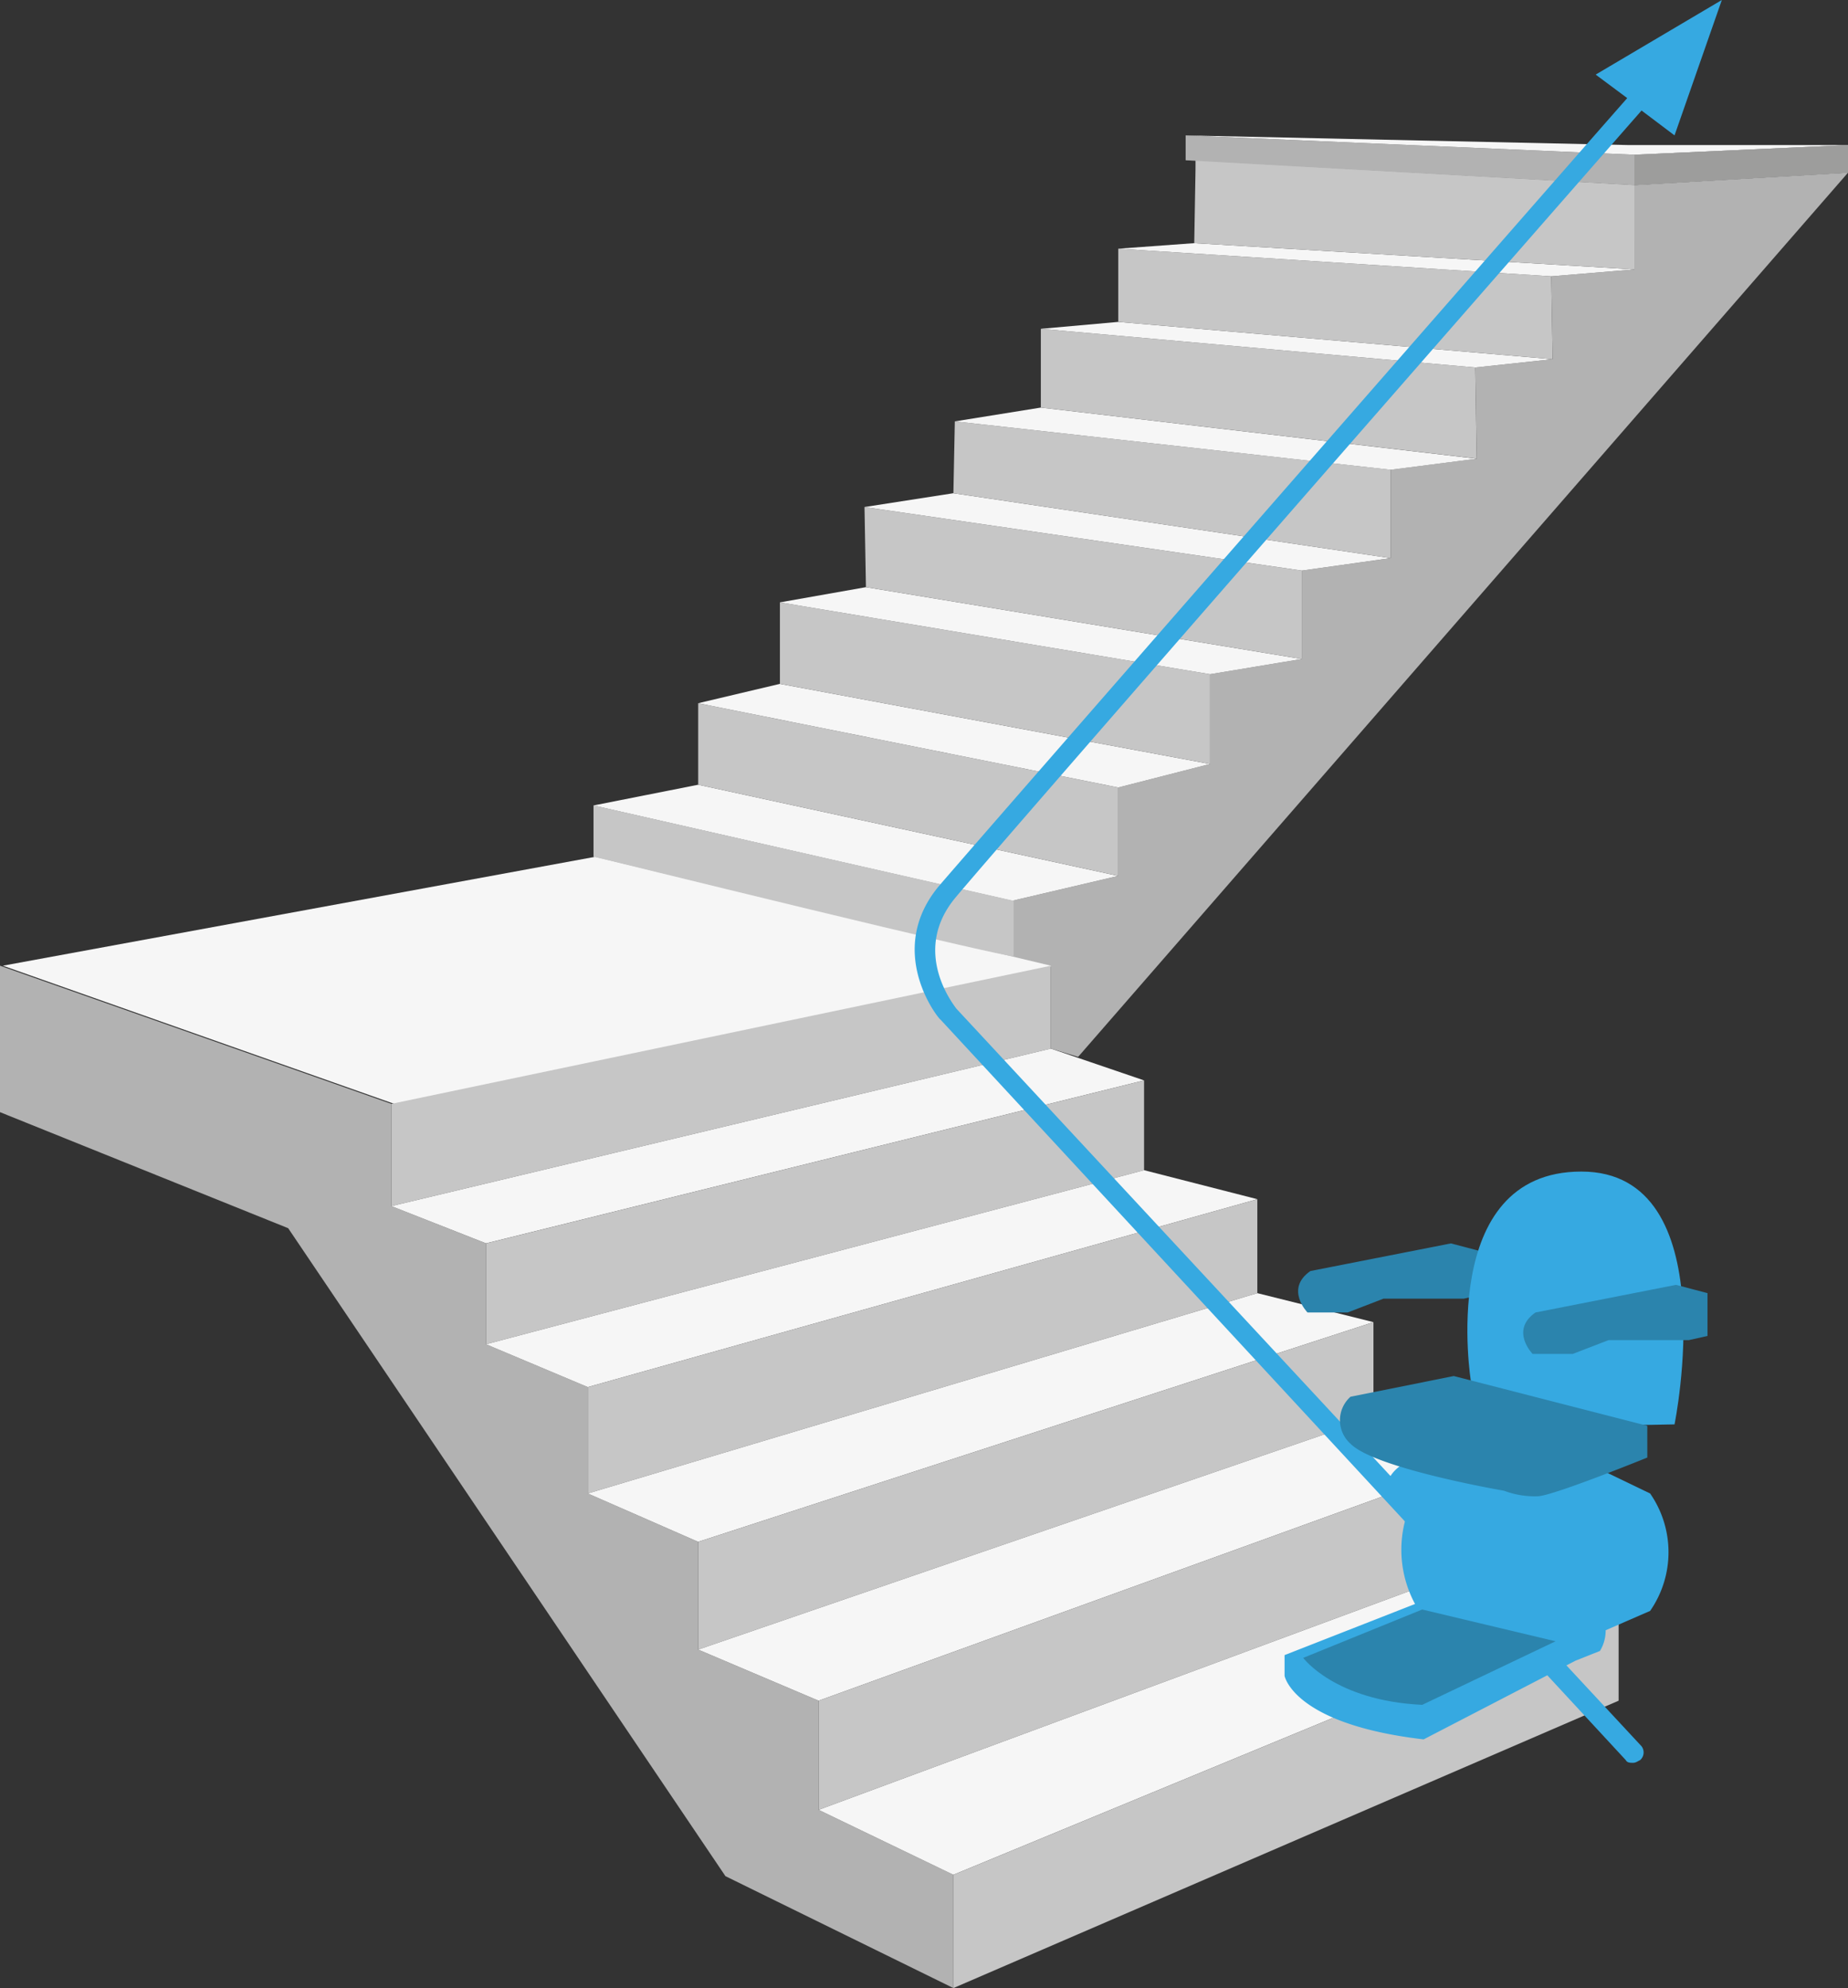 <svg xmlns="http://www.w3.org/2000/svg" xmlns:xlink="http://www.w3.org/1999/xlink" width="136.664" height="147" viewBox="0 0 136.664 147">
  <rect x="0" y="0" width="136.664" height="147" fill="#333333" stroke="none"/>
  <defs>
    <clipPath id="clip-path">
      <rect width="136.664" height="147" fill="none"/>
    </clipPath>
  </defs>
  <g id="Trap_met_bochten" data-name="Trap met bochten" clip-path="url(#clip-path)">
    <g id="trap_bochten">
      <g id="Group" transform="translate(0 63.336)">
        <path id="Path" d="M0,0,28.944,10.215v7.559l7,2.758V27.99l7.528,3.167v7.866L51.633,42.6v7.968l8.906,3.78v8.07l9.966,4.8v8.377L53.648,67.32,21.311,19.409,0,10.828Z" transform="translate(0 8.07)" fill="#b2b2b2"/>
        <path id="Path-2" data-name="Path" d="M0,8.07,43.894,0,77.821,8.07,28.944,18.286Z" transform="translate(0.212)" fill="#f6f6f6"/>
        <path id="Path-3" data-name="Path" d="M0,10.215v7.559L48.771,6.129V0Z" transform="translate(28.944 8.07)" fill="#c6c6c6"/>
        <path id="Path-4" data-name="Path" d="M7,14.4,55.662,2.35,48.771,0,0,11.646Z" transform="translate(28.944 14.199)" fill="#f6f6f6"/>
        <path id="Path-5" data-name="Path" d="M0,12.054v7.457L48.665,6.64V0Z" transform="translate(35.942 16.549)" fill="#c6c6c6"/>
        <path id="Path-6" data-name="Path" d="M7.528,16.038,57.041,2.145,48.665,0,0,12.871Z" transform="translate(35.942 23.189)" fill="#f6f6f6"/>
        <path id="Path-7" data-name="Path" d="M0,13.893v7.866L49.513,6.946V0Z" transform="translate(43.47 25.334)" fill="#c6c6c6"/>
        <path id="Path-8" data-name="Path" d="M0,14.812,49.513,0,58.1,2.145,8.164,18.388Z" transform="translate(43.47 32.281)" fill="#f6f6f6"/>
        <path id="Path-9" data-name="Path" d="M0,16.243v7.968L49.937,7.049V0Z" transform="translate(51.633 34.426)" fill="#c6c6c6"/>
        <path id="Path-10" data-name="Path" d="M0,17.162,49.937,0l8.906,2.86L8.906,20.942Z" transform="translate(51.633 41.475)" fill="#f6f6f6"/>
        <path id="Path-11" data-name="Path" d="M0,18.081v8.07L49.937,7.662V0Z" transform="translate(60.539 44.335)" fill="#c6c6c6"/>
        <path id="Path-12" data-name="Path" d="M0,18.49,49.937,0l9.224,2.962L9.966,23.291Z" transform="translate(60.539 51.997)" fill="#f6f6f6"/>
        <path id="Path-13" data-name="Path" d="M0,20.329v8.377L49.195,7.457V0Z" transform="translate(70.506 54.959)" fill="#c6c6c6"/>
      </g>
      <path id="Path-14" data-name="Path" d="M0,51.486l33.821,8.07v6.129l2.014.613L92.77.919l-15.8.919L44.53,0l.106,3.575,32.337,2.35V8.07l-6.149.511.106,6.129-5.725.613.106,6.742-6.361.817V29.42l-6.573.919v6.538L45.59,38v6.64L38.8,46.378v6.538l-7.846,1.839L0,47.706Z" transform="translate(43.894 11.85)" fill="#b2b2b2"/>
      <path id="Path-15" data-name="Path" d="M0,1.532,7.74,0,38.8,6.742,30.959,8.581Z" transform="translate(43.894 58.024)" fill="#f6f6f6"/>
      <path id="Path-16" data-name="Path" d="M0,6.027V0L31.065,6.231v6.538Z" transform="translate(51.633 51.997)" fill="#c6c6c6"/>
      <path id="Path-17" data-name="Path" d="M31.065,7.662,37.85,5.925,6.043,0,0,1.43Z" transform="translate(51.633 50.566)" fill="#f6f6f6"/>
      <path id="Path-18" data-name="Path" d="M31.807,11.952,0,6.027V0L31.807,5.312Z" transform="translate(57.677 44.539)" fill="#c6c6c6"/>
      <path id="Path-19" data-name="Path" d="M31.807,6.436l6.785-1.124L6.361,0,0,1.124Z" transform="translate(57.677 43.416)" fill="#f6f6f6"/>
      <path id="Path-20" data-name="Path" d="M32.337,11.237V4.7L0,0,.106,5.925Z" transform="translate(63.932 37.491)" fill="#c6c6c6"/>
      <path id="Path-21" data-name="Path" d="M32.337,5.721,38.911,4.8,6.573,0,0,1.022Z" transform="translate(63.932 36.469)" fill="#f6f6f6"/>
      <path id="Path-22" data-name="Path" d="M32.337,10.113V3.575L.106,0,0,5.312Z" transform="translate(70.506 31.157)" fill="#c6c6c6"/>
      <path id="Path-23" data-name="Path" d="M32.231,4.6l6.361-.817L6.361,0,0,1.022Z" transform="translate(70.612 30.136)" fill="#f6f6f6"/>
      <path id="Path-24" data-name="Path" d="M32.125,2.86,32.231,9.6,0,5.823V0Z" transform="translate(76.973 24.313)" fill="#c6c6c6"/>
      <path id="Path-25" data-name="Path" d="M37.85,2.758l-5.725.613L0,.511,5.725,0Z" transform="translate(76.973 23.802)" fill="#f6f6f6"/>
      <path id="Path-26" data-name="Path" d="M32.125,8.172l-.106-6.129L0,0V5.414Z" transform="translate(82.698 18.388)" fill="#c6c6c6"/>
      <path id="Path-27" data-name="Path" d="M32.019,2.452l6.149-.511L5.619,0,0,.409Z" transform="translate(82.698 17.979)" fill="#f6f6f6"/>
      <path id="Path-28" data-name="Path" d="M32.549,8.07V1.839L.106,0,0,6.129Z" transform="translate(88.317 11.85)" fill="#c6c6c6"/>
      <path id="Path-29" data-name="Path" d="M0,0V1.839L33.185,3.678l15.8-.919V.715l-15.8.715Z" transform="translate(87.681 10.011)" fill="#b2b2b2"/>
      <path id="Path-30" data-name="Path" d="M0,0,32.761.715H48.983l-15.8.715Z" transform="translate(87.681 10.011)" fill="#f6f6f6"/>
      <path id="Path-31" data-name="Path" d="M0,0V3.78s31.065,7.662,31.065,7.355V7.049Z" transform="translate(43.894 59.556)" fill="#c6c6c6"/>
      <path id="Path-32" data-name="Path" d="M0,.715V2.962l15.8-.919V0Z" transform="translate(120.867 10.726)" fill="#9d9d9c"/>
      <path id="Path-33" data-name="Path" d="M53.754,8.172l2.439,1.839L59.691,0l-9.33,5.516,2.333,1.737c-8.8,10.011-46.65,53.325-50.785,58.126-4.241,4.9-.106,10.011,0,10.011h0l50.679,54.755c.106.2.318.2.53.2s.318-.1.53-.2a.754.754,0,0,0,.106-1.022L3.075,74.573c-.212-.306-3.393-4.29,0-8.274C7.1,61.5,45.06,18.081,53.754,8.172Z" transform="translate(67.643)" fill="#36a9e1"/>
      <g id="Group-2" data-name="Group" transform="translate(94.997 86.627)">
        <path id="Path-34" data-name="Path" d="M11.3,0,13.63.613V3.78l-1.378.306H6.314L3.663,5.108H.695S-1,3.371.907,2.043Z" transform="translate(1.002 5.312)" fill="#2b84ad"/>
        <path id="Path-35" data-name="Path" d="M.264,15.527S-2.28,0,8.428,0s6.892,18.694,6.892,18.694l-5.407.1s-6.892-1.737-7-1.737C2.809,16.958.264,15.527.264,15.527Z" transform="translate(13.519 0)" fill="#36a9e1"/>
        <path id="Path-36" data-name="Path" d="M11.3,0,13.63.613V3.78l-1.378.306H6.314L3.663,5.108H.695S-1,3.371.907,2.043Z" transform="translate(17.647 8.377)" fill="#2b84ad"/>
        <path id="Path-37" data-name="Path" d="M15.585,0l-5.2.613s-2.863.613-2.863,2.656L8.906,5.516a8.455,8.455,0,0,0,.742,6.129L0,15.425v1.532s.636,3.575,10.284,4.7l11.238-5.823,1.8-.715a2.9,2.9,0,0,0,.424-1.532l3.287-1.43a7.611,7.611,0,0,0,0-8.683L21.1.613Z" transform="translate(0 20.329)" fill="#36a9e1"/>
        <path id="Path-38" data-name="Path" d="M22.748,3.678,8.435,0,.8,1.532a2.322,2.322,0,0,0,0,3.473C2.6,6.844,12.146,8.479,12.146,8.479a6.437,6.437,0,0,0,2.545.409c1.272-.1,8.058-2.86,8.058-2.86Z" transform="translate(4.076 15.119)" fill="#2b84ad"/>
        <path id="Path-39" data-name="Path" d="M8.8,0,0,3.575S2.333,6.742,8.8,7.049l9.86-4.7Z" transform="translate(1.378 32.383)" fill="#2b84ad"/>
      </g>
    </g>
  </g>
</svg>
